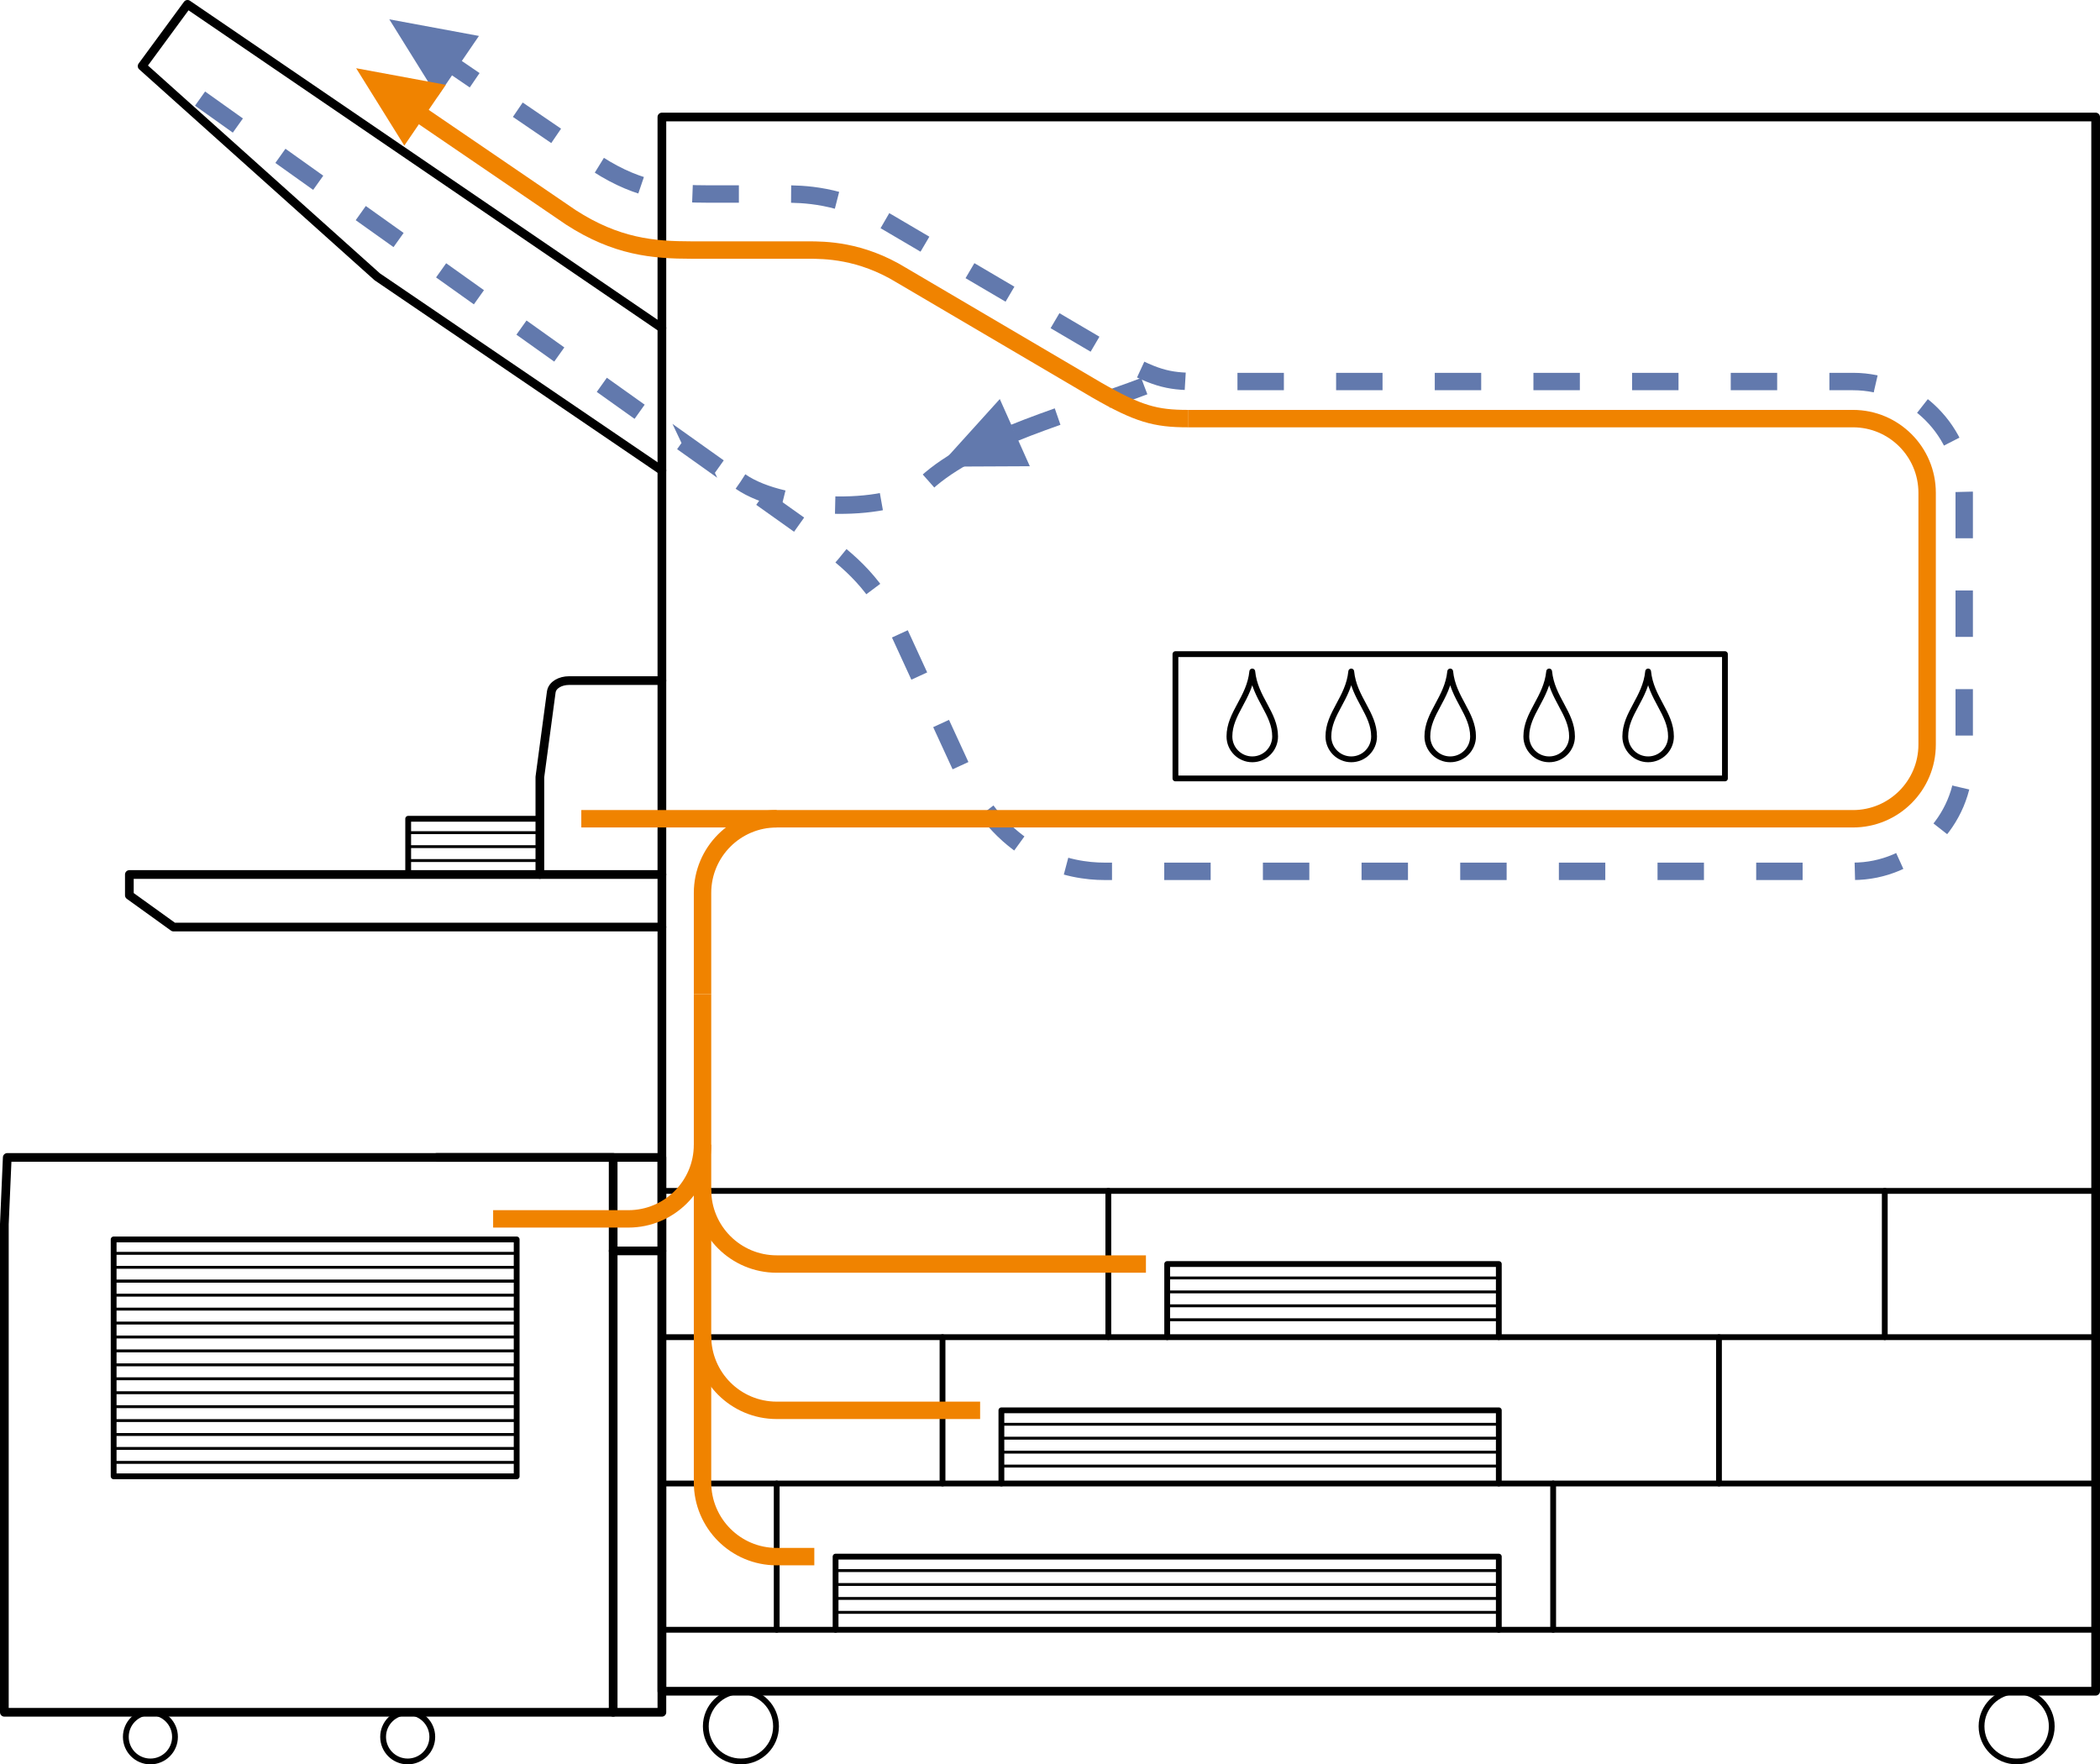 <?xml version="1.0" encoding="utf-8"?>
<!-- Generator: Adobe Illustrator 24.0.2, SVG Export Plug-In . SVG Version: 6.00 Build 0)  -->
<svg version="1.1" xmlns="http://www.w3.org/2000/svg" xmlns:xlink="http://www.w3.org/1999/xlink" x="0px" y="0px"
	 width="180.928px" height="152.009px" viewBox="0 0 180.928 152.009" enable-background="new 0 0 180.928 152.009"
	 xml:space="preserve">
<g id="レイヤー_4">
</g>
<g id="レイヤー_1">
</g>
<g id="レイヤー_3">
	<g>
		<g>
			
				<rect x="9.792" y="106.785" fill="none" stroke="#000000" stroke-width="0.5" stroke-linecap="round" stroke-linejoin="round" width="34.722" height="20.409"/>
			
				<line fill="none" stroke="#000000" stroke-width="0.25" stroke-linecap="round" stroke-linejoin="round" x1="44.514" y1="107.984" x2="9.792" y2="107.984"/>
			
				<line fill="none" stroke="#000000" stroke-width="0.25" stroke-linecap="round" stroke-linejoin="round" x1="44.514" y1="109.186" x2="9.792" y2="109.186"/>
			
				<line fill="none" stroke="#000000" stroke-width="0.25" stroke-linecap="round" stroke-linejoin="round" x1="44.514" y1="110.387" x2="9.792" y2="110.387"/>
			
				<line fill="none" stroke="#000000" stroke-width="0.25" stroke-linecap="round" stroke-linejoin="round" x1="44.514" y1="111.587" x2="9.792" y2="111.587"/>
			
				<line fill="none" stroke="#000000" stroke-width="0.25" stroke-linecap="round" stroke-linejoin="round" x1="44.514" y1="112.788" x2="9.792" y2="112.788"/>
			
				<line fill="none" stroke="#000000" stroke-width="0.25" stroke-linecap="round" stroke-linejoin="round" x1="44.514" y1="113.988" x2="9.792" y2="113.988"/>
			
				<line fill="none" stroke="#000000" stroke-width="0.25" stroke-linecap="round" stroke-linejoin="round" x1="44.514" y1="115.189" x2="9.792" y2="115.189"/>
			
				<line fill="none" stroke="#000000" stroke-width="0.25" stroke-linecap="round" stroke-linejoin="round" x1="44.514" y1="116.389" x2="9.792" y2="116.389"/>
			
				<line fill="none" stroke="#000000" stroke-width="0.25" stroke-linecap="round" stroke-linejoin="round" x1="44.514" y1="117.59" x2="9.792" y2="117.59"/>
			
				<line fill="none" stroke="#000000" stroke-width="0.25" stroke-linecap="round" stroke-linejoin="round" x1="44.514" y1="118.79" x2="9.792" y2="118.79"/>
			
				<line fill="none" stroke="#000000" stroke-width="0.25" stroke-linecap="round" stroke-linejoin="round" x1="44.514" y1="119.991" x2="9.792" y2="119.991"/>
			
				<line fill="none" stroke="#000000" stroke-width="0.25" stroke-linecap="round" stroke-linejoin="round" x1="44.514" y1="121.191" x2="9.792" y2="121.191"/>
			
				<line fill="none" stroke="#000000" stroke-width="0.25" stroke-linecap="round" stroke-linejoin="round" x1="44.514" y1="122.392" x2="9.792" y2="122.392"/>
			
				<line fill="none" stroke="#000000" stroke-width="0.25" stroke-linecap="round" stroke-linejoin="round" x1="44.514" y1="123.592" x2="9.792" y2="123.592"/>
			
				<line fill="none" stroke="#000000" stroke-width="0.25" stroke-linecap="round" stroke-linejoin="round" x1="44.514" y1="124.793" x2="9.792" y2="124.793"/>
			
				<line fill="none" stroke="#000000" stroke-width="0.25" stroke-linecap="round" stroke-linejoin="round" x1="44.514" y1="125.994" x2="9.792" y2="125.994"/>
			
				<line fill="none" stroke="#000000" stroke-width="0.25" stroke-linecap="round" stroke-linejoin="round" x1="44.514" y1="110.387" x2="9.792" y2="110.387"/>
		</g>
		<path fill="none" stroke="#000000" stroke-width="0.5" stroke-linecap="round" stroke-linejoin="round" d="M15.077,149.641
			c0,1.171-0.949,2.119-2.119,2.119s-2.117-0.948-2.117-2.119c0-1.169,0.948-2.117,2.117-2.117
			S15.077,148.472,15.077,149.641z"/>
		<path fill="none" stroke="#000000" stroke-width="0.5" stroke-linecap="round" stroke-linejoin="round" d="M37.244,149.641
			c0,1.171-0.949,2.119-2.119,2.119c-1.169,0-2.117-0.948-2.117-2.119
			c0-1.169,0.948-2.117,2.117-2.117C36.294,147.524,37.244,148.472,37.244,149.641z"/>
		<polygon fill="none" stroke="#000000" stroke-width="0.75" stroke-linecap="round" stroke-linejoin="round" points="
			37.625,99.721 0.625,99.721 0.375,105.471 0.375,147.524 52.828,147.524 57.026,147.524 57.026,99.721 
			52.292,99.721 48.875,99.721 38.125,99.721 		"/>
		<polyline fill="none" stroke="#000000" stroke-width="0.75" stroke-linecap="round" stroke-linejoin="round" points="
			37.625,99.721 52.828,99.721 52.828,147.524 		"/>
		
			<line fill="none" stroke="#000000" stroke-width="0.75" stroke-linecap="round" stroke-linejoin="round" x1="52.828" y1="107.774" x2="57.026" y2="107.774"/>
		
			<line fill="none" stroke="#000000" stroke-width="0.5" stroke-linecap="round" stroke-linejoin="round" x1="57.026" y1="102.602" x2="180.553" y2="102.602"/>
		
			<line fill="none" stroke="#000000" stroke-width="0.5" stroke-linecap="round" stroke-linejoin="round" x1="180.553" y1="115.206" x2="57.026" y2="115.206"/>
		
			<line fill="none" stroke="#000000" stroke-width="0.5" stroke-linecap="round" stroke-linejoin="round" x1="57.026" y1="127.811" x2="180.553" y2="127.811"/>
		
			<line fill="none" stroke="#000000" stroke-width="0.5" stroke-linecap="round" stroke-linejoin="round" x1="180.553" y1="140.415" x2="57.026" y2="140.415"/>
		
			<rect x="57.026" y="10.082" fill="none" stroke="#000000" stroke-width="0.75" stroke-linecap="round" stroke-linejoin="round" width="123.527" height="135.628"/>
		<path fill="none" stroke="#000000" stroke-width="0.5" stroke-linecap="round" stroke-linejoin="round" d="M66.859,148.733
			c0,1.672-1.355,3.026-3.025,3.026c-1.671,0-3.025-1.354-3.025-3.026c0-1.669,1.354-3.023,3.025-3.023
			C65.504,145.71,66.859,147.064,66.859,148.733z"/>
		<path fill="none" stroke="#000000" stroke-width="0.5" stroke-linecap="round" stroke-linejoin="round" d="M170.721,148.733
			c0,1.672,1.354,3.026,3.025,3.026c1.67,0,3.025-1.354,3.025-3.026c0-1.669-1.355-3.023-3.025-3.023
			C172.076,145.71,170.721,147.064,170.721,148.733z"/>
		<polyline fill="none" stroke="#000000" stroke-width="0.75" stroke-linecap="round" stroke-linejoin="round" points="
			57.026,75.344 11.145,75.344 11.145,77.135 14.949,79.872 57.026,79.872 		"/>
		
			<rect x="101.271" y="56.357" fill="none" stroke="#000000" stroke-width="0.5" stroke-linecap="round" stroke-linejoin="round" width="47.343" height="10.71"/>
		<g>
			<g>
				<path fill="none" stroke="#000000" stroke-width="0.5" stroke-linecap="round" stroke-linejoin="round" d="M107.891,57.853
					c-0.232,2.307-1.968,3.599-1.968,5.599c0,1.086,0.881,1.969,1.968,1.969
					c1.087,0,1.968-0.883,1.968-1.969C109.859,61.452,108.123,60.16,107.891,57.853z"/>
				<path fill="none" stroke="#000000" stroke-width="0.5" stroke-linecap="round" stroke-linejoin="round" d="M116.417,57.853
					c-0.232,2.307-1.967,3.599-1.967,5.599c0,1.086,0.88,1.969,1.967,1.969
					c1.088,0,1.968-0.883,1.968-1.969C118.385,61.452,116.649,60.16,116.417,57.853z"/>
				<path fill="none" stroke="#000000" stroke-width="0.5" stroke-linecap="round" stroke-linejoin="round" d="M124.944,57.853
					c-0.232,2.307-1.968,3.599-1.968,5.599c0,1.086,0.881,1.969,1.968,1.969c1.087,0,1.968-0.883,1.968-1.969
					C126.912,61.452,125.176,60.16,124.944,57.853z"/>
				<path fill="none" stroke="#000000" stroke-width="0.5" stroke-linecap="round" stroke-linejoin="round" d="M133.47,57.853
					c-0.232,2.307-1.969,3.599-1.969,5.599c0,1.086,0.882,1.969,1.969,1.969
					c1.087,0,1.969-0.883,1.969-1.969C135.439,61.452,133.702,60.16,133.47,57.853z"/>
				<path fill="none" stroke="#000000" stroke-width="0.5" stroke-linecap="round" stroke-linejoin="round" d="M141.997,57.853
					c-0.232,2.307-1.969,3.599-1.969,5.599c0,1.086,0.882,1.969,1.969,1.969
					c1.087,0,1.968-0.883,1.968-1.969C143.965,61.452,142.228,60.16,141.997,57.853z"/>
			</g>
		</g>
		<path fill="none" stroke="#000000" stroke-width="0.75" stroke-linecap="round" stroke-linejoin="round" d="M57.026,58.638
			H49.015c-0.715,0-1.429,0.357-1.52,0.983l-0.982,7.325v8.397"/>
		<polyline fill="none" stroke="#000000" stroke-width="0.5" stroke-linecap="round" stroke-linejoin="round" points="
			46.514,70.542 35.168,70.542 35.168,75.344 		"/>
		
			<line fill="none" stroke="#000000" stroke-width="0.25" stroke-linecap="round" stroke-linejoin="round" x1="46.514" y1="71.741" x2="35.168" y2="71.741"/>
		
			<line fill="none" stroke="#000000" stroke-width="0.25" stroke-linecap="round" stroke-linejoin="round" x1="46.514" y1="72.943" x2="35.168" y2="72.943"/>
		
			<line fill="none" stroke="#000000" stroke-width="0.25" stroke-linecap="round" stroke-linejoin="round" x1="46.514" y1="74.142" x2="35.168" y2="74.142"/>
		<polyline fill="none" stroke="#000000" stroke-width="0.5" stroke-linecap="round" stroke-linejoin="round" points="
			100.561,115.206 100.561,108.904 129.132,108.904 129.132,115.206 		"/>
		
			<line fill="none" stroke="#000000" stroke-width="0.25" stroke-linecap="round" stroke-linejoin="round" x1="129.132" y1="110.103" x2="100.561" y2="110.103"/>
		
			<line fill="none" stroke="#000000" stroke-width="0.25" stroke-linecap="round" stroke-linejoin="round" x1="129.132" y1="111.305" x2="100.561" y2="111.305"/>
		
			<line fill="none" stroke="#000000" stroke-width="0.25" stroke-linecap="round" stroke-linejoin="round" x1="129.132" y1="112.505" x2="100.561" y2="112.505"/>
		
			<line fill="none" stroke="#000000" stroke-width="0.25" stroke-linecap="round" stroke-linejoin="round" x1="129.132" y1="113.704" x2="100.561" y2="113.704"/>
		
			<line fill="none" stroke="#000000" stroke-width="0.5" stroke-linecap="round" stroke-linejoin="round" x1="95.489" y1="115.206" x2="95.489" y2="102.602"/>
		<polyline fill="none" stroke="#000000" stroke-width="0.5" stroke-linecap="round" stroke-linejoin="round" points="
			86.276,127.811 86.276,121.509 129.132,121.509 129.132,127.811 		"/>
		
			<line fill="none" stroke="#000000" stroke-width="0.25" stroke-linecap="round" stroke-linejoin="round" x1="129.132" y1="122.71" x2="86.276" y2="122.71"/>
		
			<line fill="none" stroke="#000000" stroke-width="0.25" stroke-linecap="round" stroke-linejoin="round" x1="129.132" y1="123.91" x2="86.276" y2="123.91"/>
		
			<line fill="none" stroke="#000000" stroke-width="0.25" stroke-linecap="round" stroke-linejoin="round" x1="129.132" y1="125.111" x2="86.276" y2="125.111"/>
		
			<line fill="none" stroke="#000000" stroke-width="0.25" stroke-linecap="round" stroke-linejoin="round" x1="129.132" y1="126.31" x2="86.276" y2="126.31"/>
		
			<line fill="none" stroke="#000000" stroke-width="0.5" stroke-linecap="round" stroke-linejoin="round" x1="81.204" y1="127.811" x2="81.204" y2="115.207"/>
		<polyline fill="none" stroke="#000000" stroke-width="0.5" stroke-linecap="round" stroke-linejoin="round" points="
			71.99,140.415 71.99,134.113 129.132,134.113 129.132,140.415 		"/>
		
			<line fill="none" stroke="#000000" stroke-width="0.25" stroke-linecap="round" stroke-linejoin="round" x1="129.132" y1="135.314" x2="71.99" y2="135.314"/>
		
			<line fill="none" stroke="#000000" stroke-width="0.25" stroke-linecap="round" stroke-linejoin="round" x1="129.132" y1="136.514" x2="71.99" y2="136.514"/>
		
			<line fill="none" stroke="#000000" stroke-width="0.25" stroke-linecap="round" stroke-linejoin="round" x1="129.132" y1="137.715" x2="71.99" y2="137.715"/>
		
			<line fill="none" stroke="#000000" stroke-width="0.25" stroke-linecap="round" stroke-linejoin="round" x1="129.132" y1="138.914" x2="71.99" y2="138.914"/>
		
			<line fill="none" stroke="#000000" stroke-width="0.5" stroke-linecap="round" stroke-linejoin="round" x1="66.918" y1="140.415" x2="66.918" y2="127.811"/>
		
			<line fill="none" stroke="#000000" stroke-width="0.5" stroke-linecap="round" stroke-linejoin="round" x1="133.814" y1="140.415" x2="133.814" y2="127.811"/>
		
			<line fill="none" stroke="#000000" stroke-width="0.5" stroke-linecap="round" stroke-linejoin="round" x1="148.1" y1="127.811" x2="148.1" y2="115.207"/>
		
			<line fill="none" stroke="#000000" stroke-width="0.5" stroke-linecap="round" stroke-linejoin="round" x1="162.385" y1="115.206" x2="162.385" y2="102.602"/>
		<polyline fill="none" stroke="#000000" stroke-width="0.75" stroke-linecap="round" stroke-linejoin="round" points="
			57.026,28.258 16.155,0.375 12.245,5.697 32.503,23.85 57.026,40.533 		"/>
		<path fill="none" stroke="#6279AD" stroke-width="1.5" stroke-dasharray="4,4.5" d="M63.807,41.492
			c3.797,2.639,13.179,2.721,15.954,0.16c4.268-3.939,12.776-6.069,18.824-8.383"/>
		<path fill="none" stroke="#F08300" stroke-width="1.5" d="M102.346,36.066c-2.803,0-4.275-0.404-7.833-2.445
			l-16.841-9.905c-3.546-2.172-6.645-2.172-8.055-2.172H59.605c-3.33,0-6.506-0.285-10.426-2.819
			L33.825,8.253"/>
		<path fill="none" stroke="#F08300" stroke-width="1.5" d="M60.527,102.512c0,3.529,2.861,6.392,6.391,6.392h31.811"/>
		<path fill="none" stroke="#F08300" stroke-width="1.5" d="M60.527,115.117c0,3.53,2.861,6.392,6.391,6.392h17.526"/>
		<path fill="none" stroke="#F08300" stroke-width="1.5" d="M60.527,85.643v42.077c0,3.531,2.861,6.393,6.391,6.393
			h3.24"/>
		<path fill="none" stroke="#F08300" stroke-width="1.5" d="M60.527,98.622c0,3.53-2.861,6.392-6.391,6.392H42.486
			"/>
		<path fill="none" stroke="#F08300" stroke-width="1.5" d="M66.918,70.542c-3.529,0-6.391,2.861-6.391,6.391v8.711
			"/>
		<path fill="none" stroke="#6279AD" stroke-width="1.5" stroke-dasharray="4,4.5" d="M17.236,8.495l42.647,30.383
			L59.845,38.798l9.89,7.036c3.224,2.292,5.332,3.971,7.413,7.949c-0.007-0.012,5.989,13.017,5.989,13.017
			c3.507,7.191,9.038,8.27,12.022,8.27h64.484c5.285,0,9.586-4.301,9.586-9.587V42.457
			c0-5.285-4.301-9.586-9.586-9.586h-56.593c-2.437,0-3.656-0.292-7.036-2.234
			c0.014,0.01-19.607-11.529-19.607-11.529c-3.905-2.392-7.38-2.392-8.864-2.392H61.062
			c-2.946,0-5.895-0.197-9.561-2.564L36.436,3.874"/>
		<polygon fill="#6279AD" points="33.541,1.665 37.689,8.332 41.263,3.096 		"/>
		<polygon fill="#6279AD" points="80.872,40.206 88.725,40.169 86.139,34.38 		"/>
		<polygon fill="#F08300" points="30.685,5.878 34.835,12.544 38.408,7.307 		"/>
		<path fill="none" stroke="#F08300" stroke-width="1.5" d="M50.083,70.542H159.644c3.529,0,6.39-2.863,6.39-6.392
			V42.457c0-3.529-2.861-6.391-6.39-6.391h-57.298"/>
	</g>
</g>
</svg>
